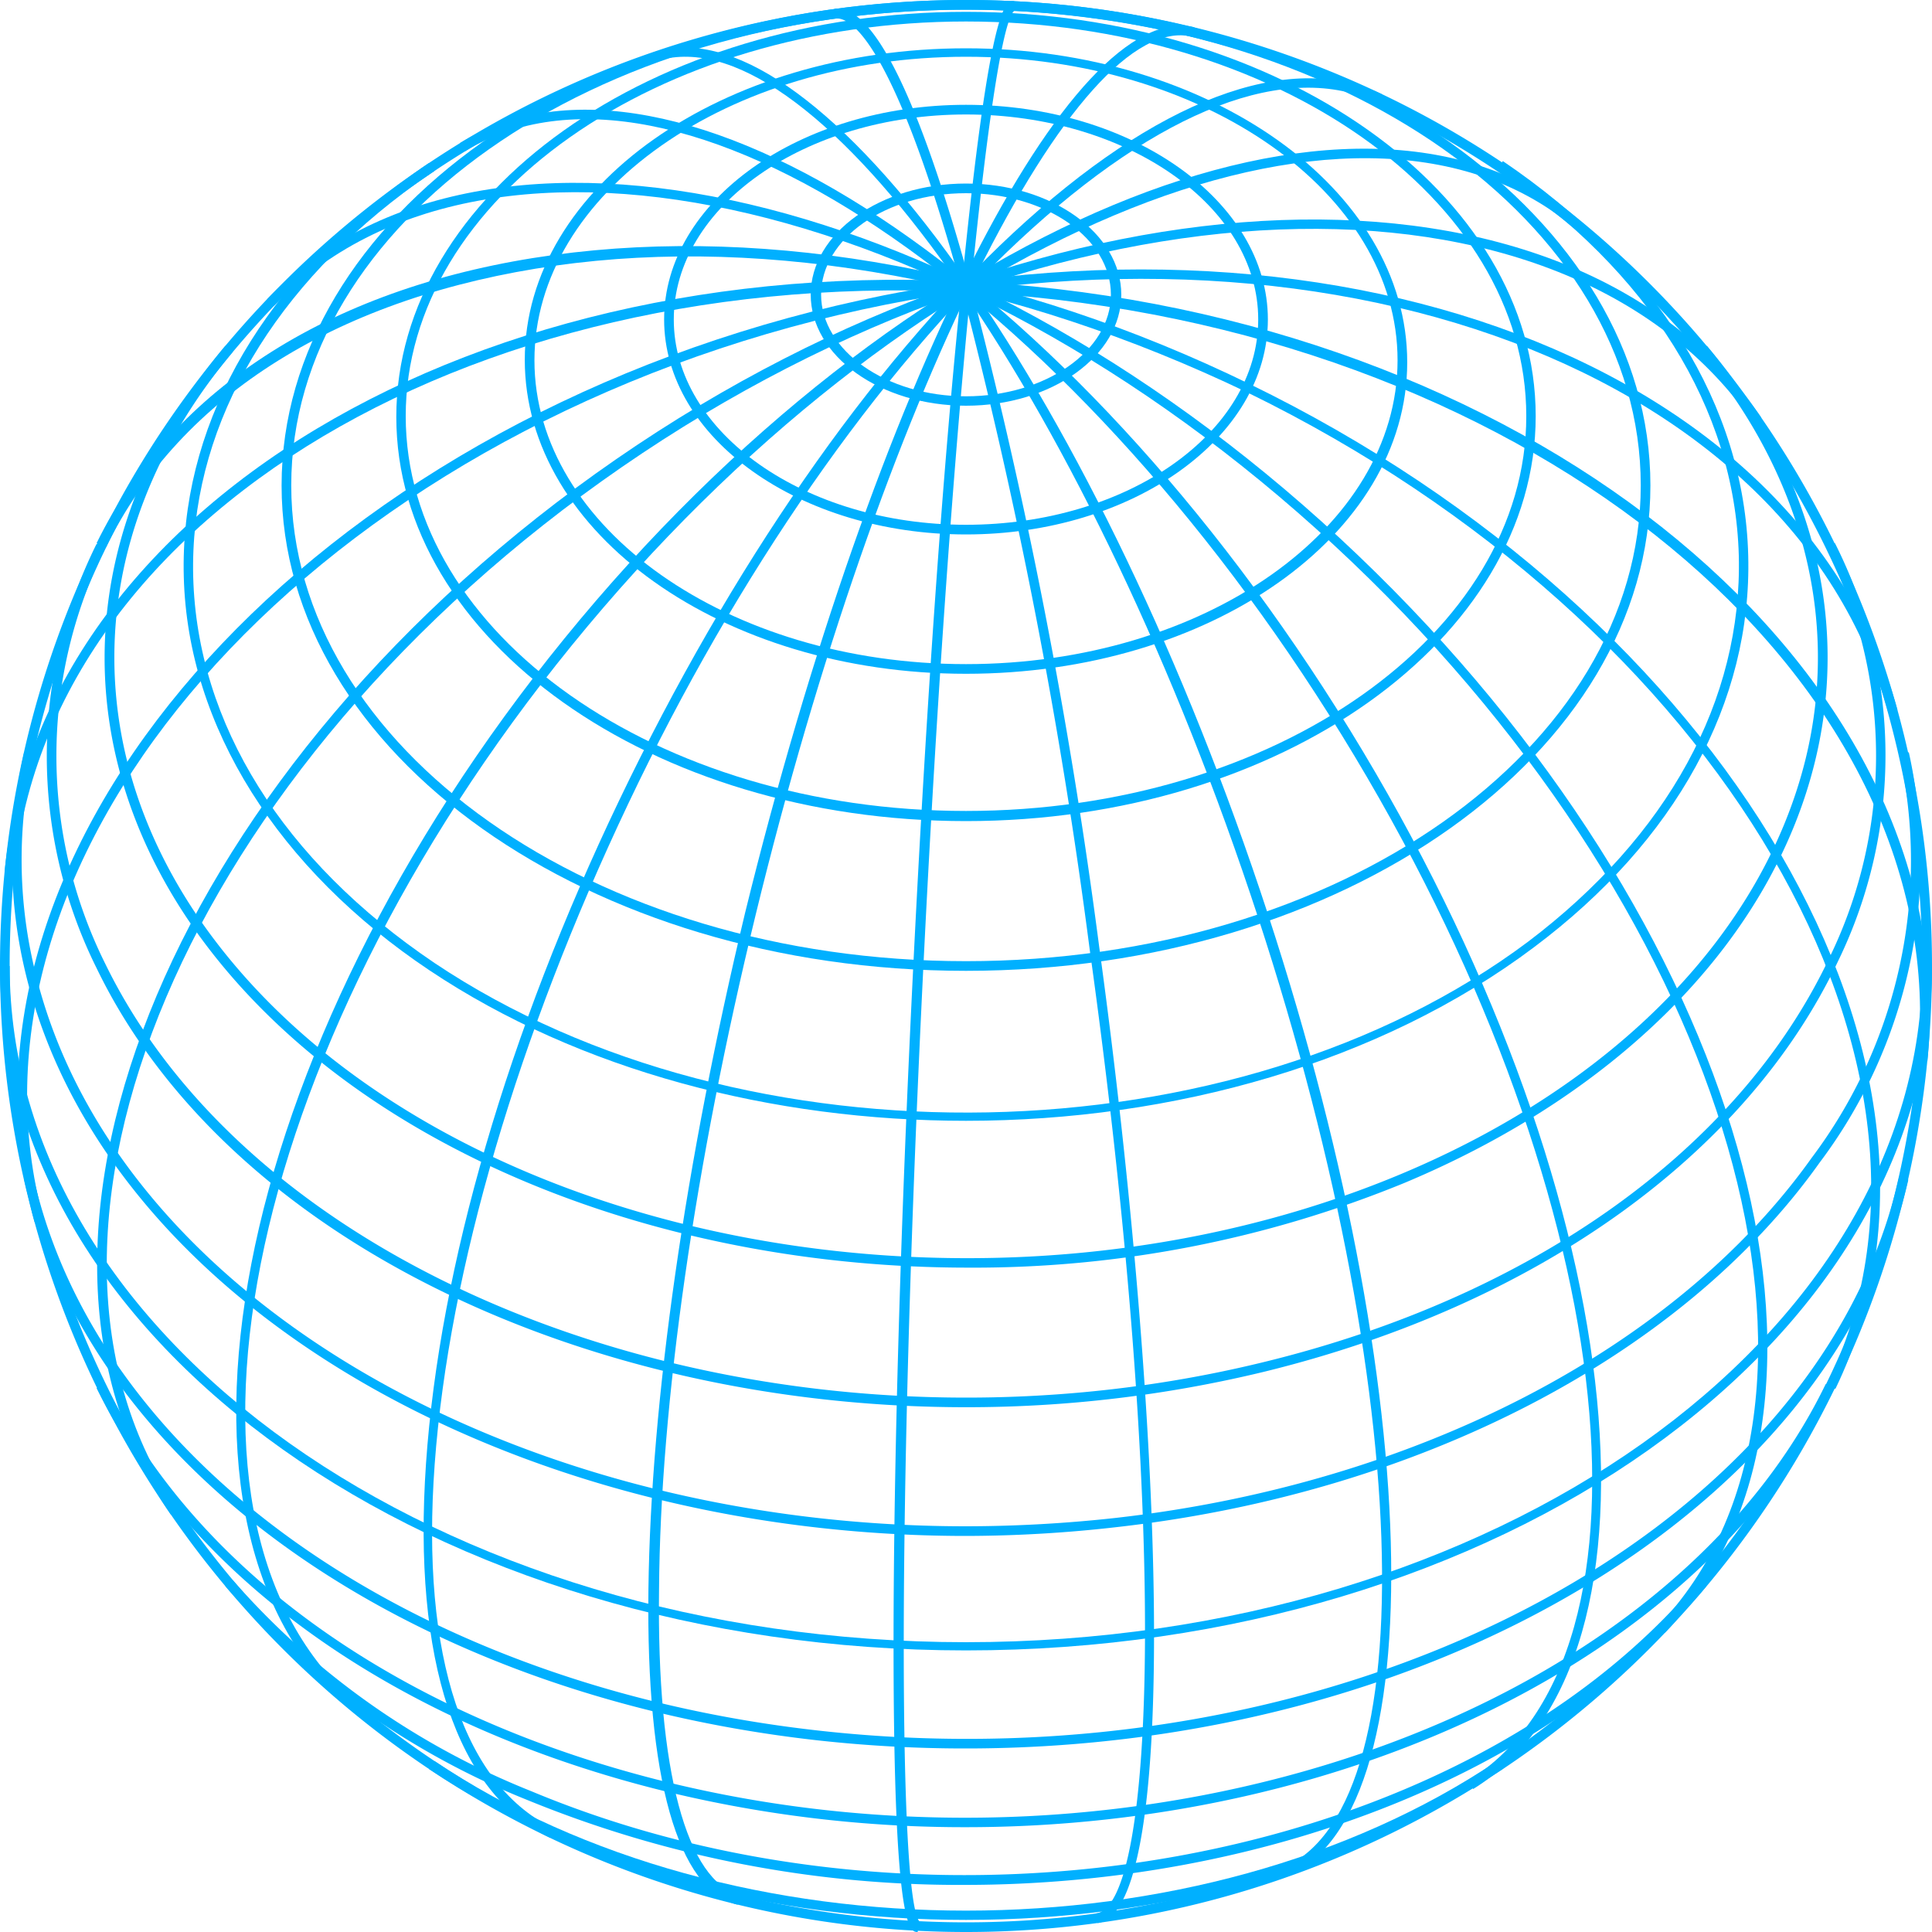 <svg xmlns="http://www.w3.org/2000/svg" viewBox="0 0 80 80"><defs><style>.cls-1{fill:#00b0ff;}</style></defs><title>g4670</title><g id="图层_2" data-name="图层 2"><g id="Layer_1" data-name="Layer 1"><g id="g4670"><g id="g4672"><g id="path4674"><path class="cls-1" d="M38,80c-.32,0-1,0-1-11.91,0-7.53.29-17.52.82-28.15s1.22-20.59,2-28.09C41,0,41.65,0,42,.05l0,.4h0c-.9.63-2.63,16.65-3.76,39.47s-1,38.94-.15,39.66a.06.06,0,0,0-.05,0Z"/></g><g id="path4676"><path class="cls-1" d="M30.54,78.87c-2.48-.61-3.79-5.25-3.69-13.06s1.53-17.68,4-28C36.21,16,44.35-.11,49.46,1.13l-.09.39C44.57.36,36.46,16.66,31.29,37.88c-2.51,10.32-3.95,20.24-4,27.93-.1,7.51,1.14,12.12,3.38,12.67Z"/></g><g id="path4678"><path class="cls-1" d="M22.78,76.1c-3.87-1.84-5.7-7.35-5.14-15.5s3.39-17.84,8-27.46S36,15.18,41.94,9.66,53.35,2.05,57.22,3.9l-.17.36c-3.72-1.78-9,.25-14.84,5.69S30.54,23.74,26,33.31,18.59,52.58,18,60.62,19.24,74,23,75.75Z"/></g><g id="path4680"><path class="cls-1" d="M14.76,71c-9.17-7.46-5.31-27.45,8.61-44.56S56.07,1.51,65.24,9L65,9.28C56,2,37.46,9.78,23.68,26.72S6,63.4,15,70.72Z"/></g><g id="path4682"><path class="cls-1" d="M7.07,62.71c-8-11.57.3-31.17,18.45-43.7S65,5.72,72.93,17.29l-.33.22C64.74,6.12,43.73,6.94,25.75,19.34S-.46,51.09,7.4,62.49Z"/></g><g id="path4684"><path class="cls-1" d="M1.43,50.6C-2.64,35.81,11.36,19,32.62,13.17S74.5,14.6,78.57,29.4l-.38.1c-4-14.58-24.4-21.73-45.46-15.95S-2.19,35.91,1.81,50.5Z"/></g><g id="path4686"><path class="cls-1" d="M79.81,43.94l-.4,0c1.51-15.3-14.94-29.49-36.67-31.64S2.1,20.81.59,36.1l-.4,0C1.73,20.55,20.83,9.69,42.78,11.86S81.34,28.42,79.81,43.94Z"/></g><g id="path4688"><path class="cls-1" d="M76,57.51l-.35-.17c6.37-13.1-4.41-31.53-24-41.09C42,11.62,31.88,9.74,23,11S7.48,16.33,4.39,22.66L4,22.49C7.18,16,13.88,11.8,22.91,10.56s19.23.66,28.83,5.34C71.57,25.55,82.43,44.22,76,57.51Z"/></g><g id="path4690"><path class="cls-1" d="M68.94,67.61l-.28-.28c8.8-9.22,3.11-29-12.69-44.07S20.15,3.44,11.34,12.67l-.28-.28C20,3,40.28,7.75,56.24,23S77.9,58.22,68.94,67.61Z"/></g><g id="path4692"><path class="cls-1" d="M61,74.08l-.21-.34C69.32,68.46,67,49,55.56,30.44S27.84,1,19.26,6.26l-.21-.34C27.82.53,44.35,11.44,55.9,30.23S69.71,68.69,61,74.08Z"/></g><g id="path4694"><path class="cls-1" d="M53,77.81l-.13-.37c6.33-2.18,5.69-20.75-1.43-41.4S33.41.38,27.09,2.56L27,2.19C33.5-.06,44.66,15.06,51.85,35.91S59.58,75.56,53,77.81Z"/></g><g id="path4696"><path class="cls-1" d="M45.45,79.63l-.06-.4c2.48-.34,3-16.47-.27-39.93a222.08,222.08,0,0,0-5.38-27.65C36.86,1.3,35.09.71,34.61.77l-.06-.4c2-.27,4.12,5.93,5.57,11.18a222.52,222.52,0,0,1,5.4,27.69C48.19,58.72,48.9,79.15,45.45,79.63Z"/></g></g><g id="g4698"><g id="path4700"><path class="cls-1" d="M40,79.5c-8,0-16-2.08-22.24-6.25l.23-.33c12.34,8.26,31.68,8.26,44,0l.23.33C56,77.42,48,79.5,40,79.5Z"/></g><g id="path4702"><path class="cls-1" d="M39.93,78.05a47.21,47.21,0,0,1-18.08-3.51A32.86,32.86,0,0,1,9.33,65.68l.31-.25A32.35,32.35,0,0,0,22,74.17c16.75,7,38.44,3.09,48.35-8.74l.31.25C64,73.62,52.12,78.05,39.93,78.05Z"/></g><g id="path4704"><path class="cls-1" d="M40,75.66a52.21,52.21,0,0,1-12.31-1.45C16.48,71.49,7.87,65.39,4,57.48l.36-.17c3.79,7.8,12.31,13.82,23.37,16.51,19.65,4.77,41.13-2.63,47.87-16.51l.36.17C70.56,68.63,55.76,75.66,40,75.66Z"/></g><g id="path4706"><path class="cls-1" d="M40,72.4a55.41,55.41,0,0,1-6.27-.35C16.87,70.13,3.7,60.81,1,48.85l.39-.09c2.67,11.8,15.7,21,32.42,22.89,21.3,2.42,41.41-7.85,44.82-22.89l.39.09C75.89,62.59,59.06,72.4,40,72.4Z"/></g><g id="path4708"><path class="cls-1" d="M40,68.34C17.94,68.34,0,55.63,0,40H.4C.4,55.41,18.16,68,40,68S79.6,55.41,79.6,40H80C80,55.63,62.06,68.34,40,68.34Z"/></g><g id="path4710"><path class="cls-1" d="M40,63.6c-19,0-35.87-9.82-39-23.55a20,20,0,0,1,0-8.9l.39.09a19.45,19.45,0,0,0,0,8.72C4.46,53.52,21.11,63.2,40,63.2a57,57,0,0,0,6.23-.35c12.4-1.41,23.16-7,28.79-14.91a20.46,20.46,0,0,0,3.63-16.7l.39-.09a20.8,20.8,0,0,1-3.7,17c-5.69,8-16.56,13.66-29.06,15.08A55.44,55.44,0,0,1,40,63.6Z"/></g><g id="path4712"><path class="cls-1" d="M40,58.27c-15.8,0-30.6-7-36-18.18A19.74,19.74,0,0,1,4,22.52l.36.17a19.32,19.32,0,0,0,0,17.22C11.12,53.79,32.6,61.2,52.25,56.42,63.44,53.71,72,47.59,75.75,39.66a19.08,19.08,0,0,0-.13-17l.36-.17a19.48,19.48,0,0,1,.13,17.31c-3.79,8-12.45,14.23-23.76,17A52.28,52.28,0,0,1,40,58.27Z"/></g><g id="path4714"><path class="cls-1" d="M40.07,52.49C27.88,52.49,16,48.07,9.33,40.13s-6.66-17.85,0-25.81l.31.25c-6.54,7.81-6.54,17.5,0,25.3C19.55,51.71,41.24,55.63,58,48.62c8.91-3.73,15-10,16.77-17.21,1.41-5.79-.15-11.77-4.4-16.84l.31-.25c4.33,5.17,5.92,11.27,4.48,17.19-1.78,7.33-8,13.7-17,17.47A47,47,0,0,1,40.07,52.49Z"/></g><g id="path4716"><path class="cls-1" d="M40,46.41c-8,0-16-2.07-22.23-6.24S7.77,30.11,7.61,23.88c-.16-6.06,3-11.83,8.88-16.23.41-.3.84-.61,1.27-.9l.23.33c-.43.29-.86.59-1.26.89C11,12.29,7.85,17.94,8,23.88c.16,6.09,3.71,11.76,10,16,12.83,8.59,33.15,8.19,45.28-.89C69.05,34.62,72.15,29,72,23c-.17-6.09-3.71-11.76-10-16l.23-.33C68.62,11,72.23,16.8,72.39,23c.16,6.07-3,11.83-8.88,16.23C57.16,44,48.58,46.41,40,46.41Z"/></g><g id="path4718"><path class="cls-1" d="M40,40.2c-15.63,0-28.34-9-28.34-20.1S24.37,0,40,0,68.34,9,68.34,20.1,55.63,40.2,40,40.2ZM40,.4C24.59.4,12.06,9.24,12.06,20.1S24.59,39.8,40,39.8,67.94,31,67.94,20.1,55.41.4,40,.4Z"/></g><g id="path4720"><path class="cls-1" d="M40,34c-13,0-23.59-7.51-23.59-16.74S27,.49,40,.49,63.59,8,63.59,17.23,53,34,40,34ZM40,.89C27.21.89,16.8,8.22,16.8,17.23S27.21,33.58,40,33.58s23.2-7.34,23.2-16.35S52.79.89,40,.89Z"/></g><g id="path4722"><path class="cls-1" d="M40,27.9c-10.07,0-18.27-5.82-18.27-13S29.93,2,40,2s18.27,5.82,18.27,13S50.07,27.9,40,27.9ZM40,2.35C30.15,2.35,22.13,8,22.13,14.92S30.15,27.5,40,27.5s17.87-5.64,17.87-12.58S49.85,2.35,40,2.35Z"/></g><g id="path4724"><path class="cls-1" d="M40,22.13c-6.89,0-12.5-4-12.5-8.9S33.11,4.34,40,4.34s12.5,4,12.5,8.89S46.89,22.13,40,22.13ZM40,4.74c-6.67,0-12.1,3.81-12.1,8.49s5.43,8.5,12.1,8.5,12.1-3.81,12.1-8.5S46.67,4.74,40,4.74Z"/></g><g id="path4726"><path class="cls-1" d="M40,16.8c-3.54,0-6.43-2.06-6.43-4.6S36.46,7.6,40,7.6s6.43,2.07,6.43,4.6S43.54,16.8,40,16.8ZM40,8c-3.32,0-6,1.88-6,4.2s2.71,4.21,6,4.21,6-1.89,6-4.21S43.32,8,40,8Z"/></g></g><path class="cls-1" d="M40,80A40,40,0,1,1,80,40,40,40,0,0,1,40,80ZM40,.4A39.6,39.6,0,1,0,79.6,40,39.64,39.64,0,0,0,40,.4Z"/></g></g></g></svg>